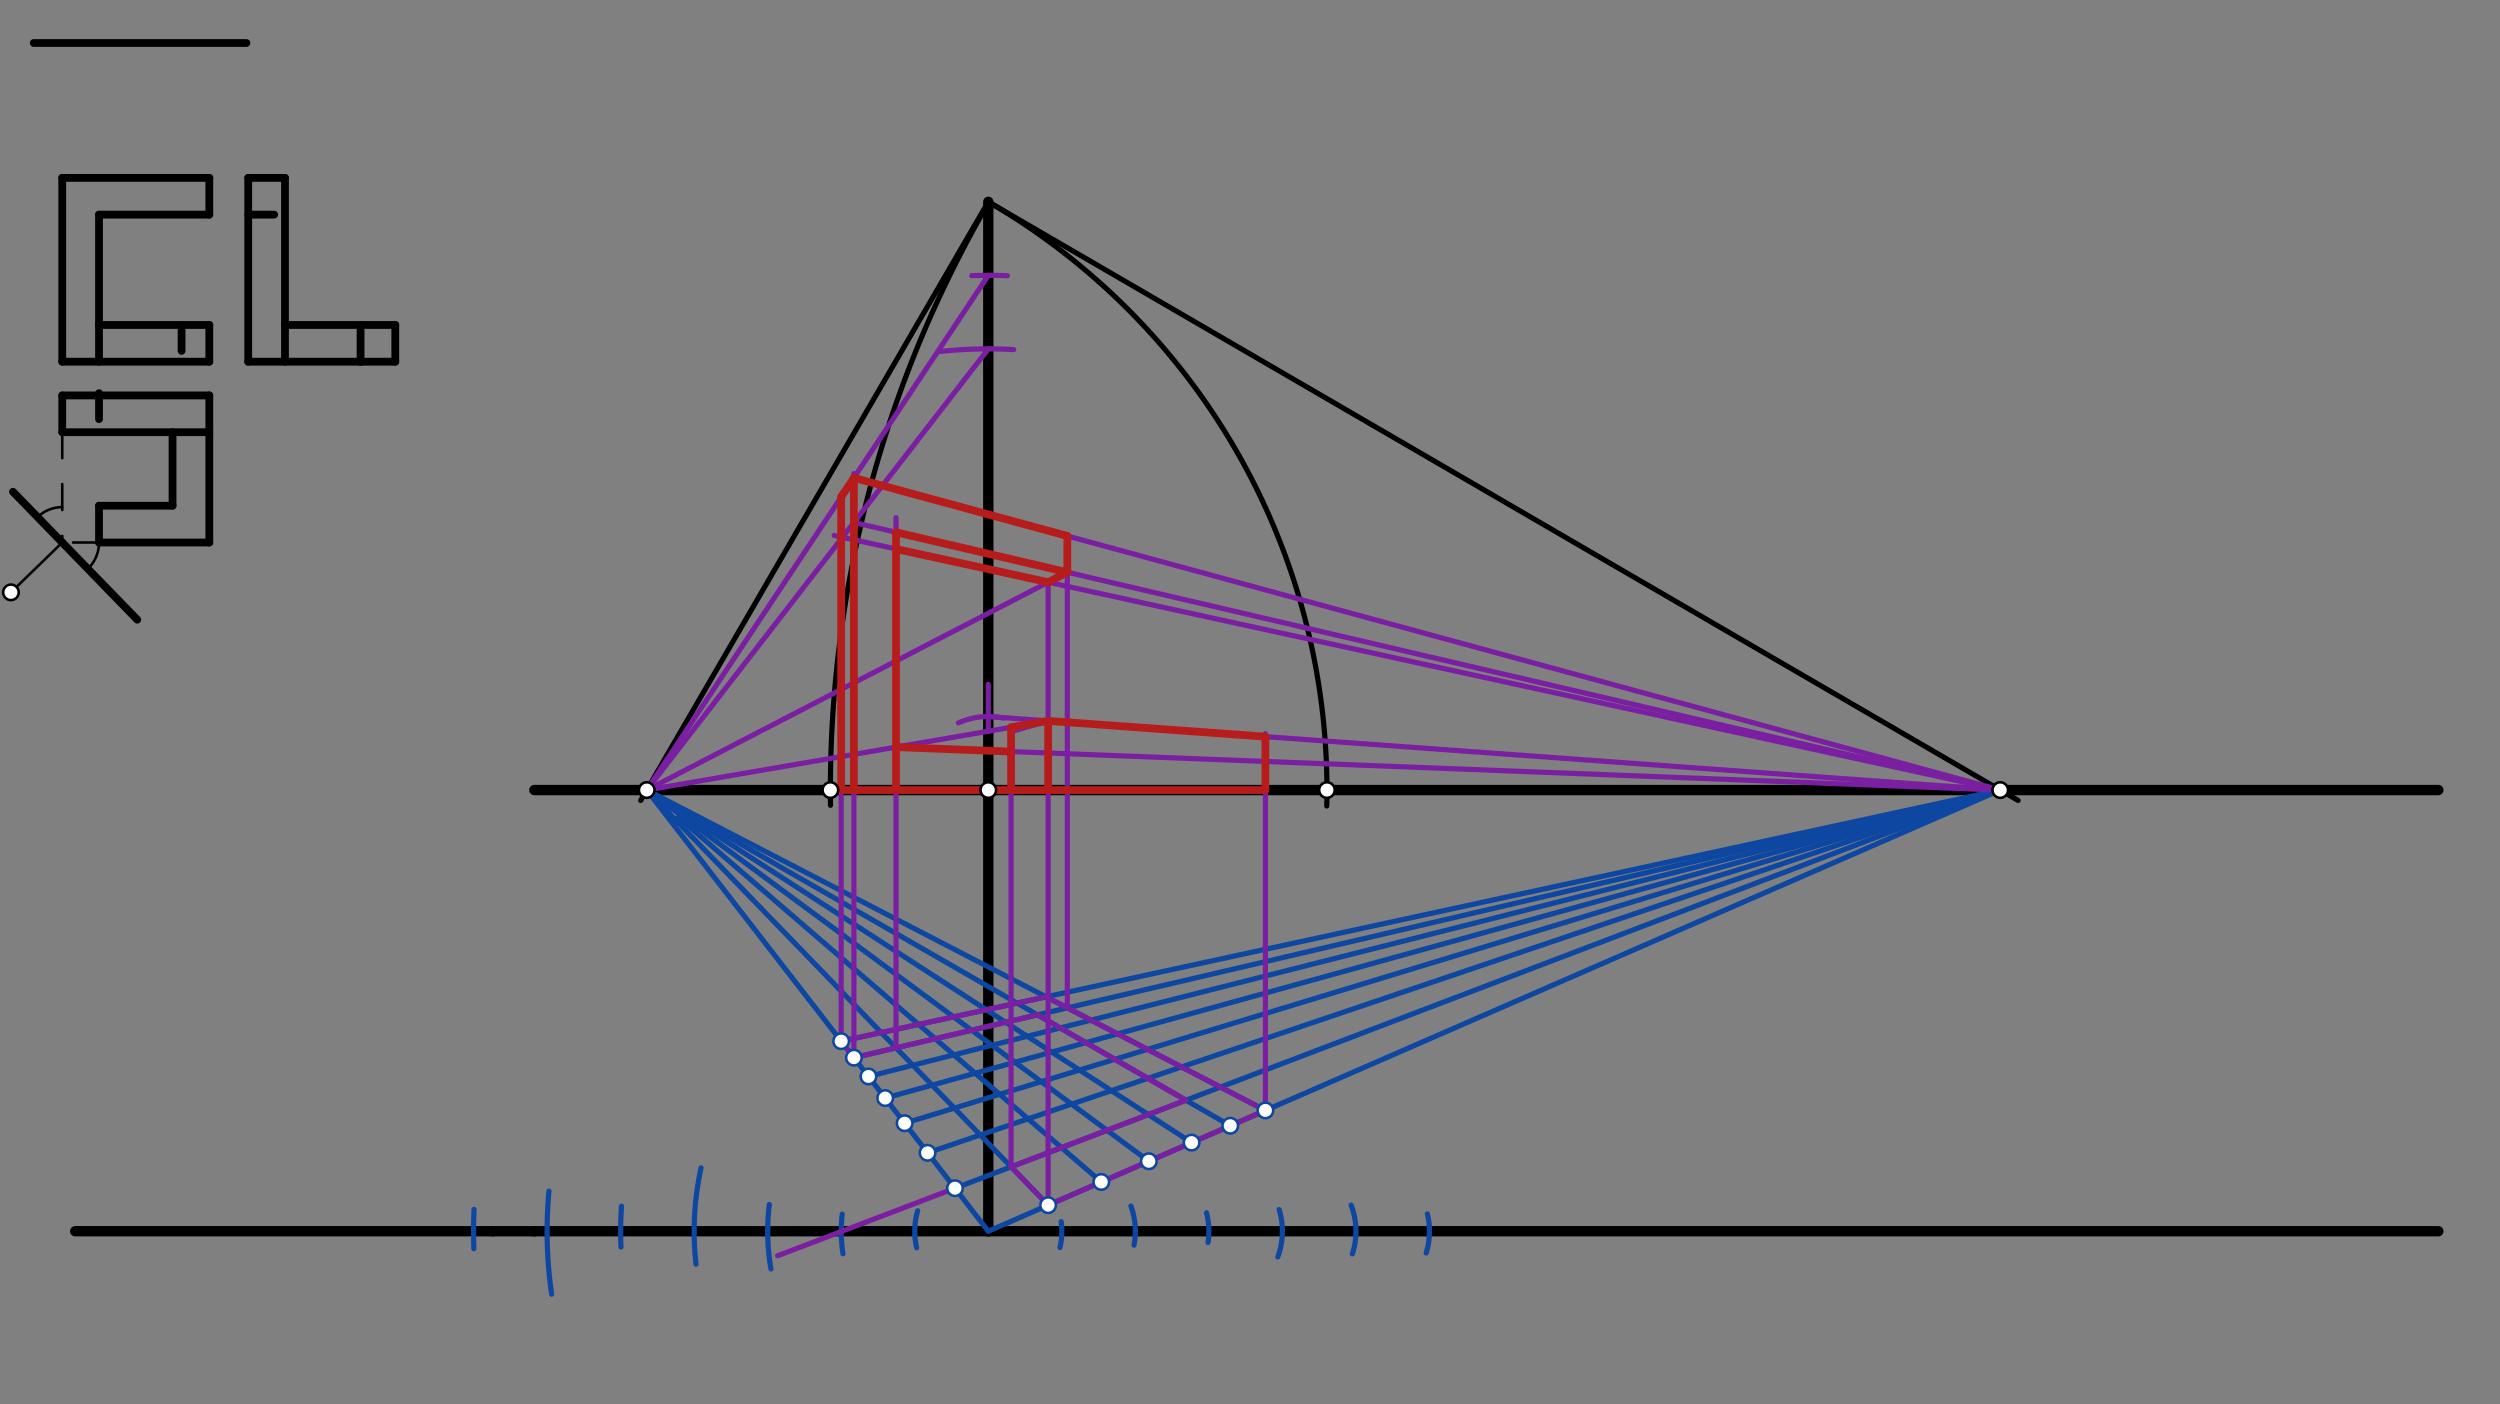<svg xmlns="http://www.w3.org/2000/svg" class="svg--816" height="100%" preserveAspectRatio="xMidYMid meet" viewBox="0 0 963.78 541.417" width="100%"><rect x="0" y="0" width="963.78" height="541.417" fill="#808080" stroke="none"/><defs><marker id="marker-arrow" markerHeight="16" markerUnits="userSpaceOnUse" markerWidth="24" orient="auto-start-reverse" refX="24" refY="4" viewBox="0 0 24 8"><path d="M 0 0 L 24 4 L 0 8 z" stroke="inherit"></path></marker></defs><g class="aux-layer--949"></g><g class="main-layer--75a"><g class="element--733"><line stroke="#000000" stroke-dasharray="none" stroke-linecap="round" stroke-width="3" x1="13" x2="95" y1="16.578" y2="16.578"></line></g><g class="element--733"><line stroke="#000000" stroke-dasharray="none" stroke-linecap="round" stroke-width="3" x1="24" x2="80.693" y1="68.578" y2="68.578"></line></g><g class="element--733"><line stroke="#000000" stroke-dasharray="none" stroke-linecap="round" stroke-width="3" x1="24" x2="24" y1="68.578" y2="139.444"></line></g><g class="element--733"><line stroke="#000000" stroke-dasharray="none" stroke-linecap="round" stroke-width="3" x1="24" x2="80.693" y1="139.444" y2="139.444"></line></g><g class="element--733"><line stroke="#000000" stroke-dasharray="none" stroke-linecap="round" stroke-width="3" x1="80.693" x2="80.693" y1="139.444" y2="125.271"></line></g><g class="element--733"><line stroke="#000000" stroke-dasharray="none" stroke-linecap="round" stroke-width="3" x1="80.693" x2="38.173" y1="125.271" y2="125.271"></line></g><g class="element--733"><line stroke="#000000" stroke-dasharray="none" stroke-linecap="round" stroke-width="3" x1="38.173" x2="38.173" y1="125.271" y2="82.751"></line></g><g class="element--733"><line stroke="#000000" stroke-dasharray="none" stroke-linecap="round" stroke-width="3" x1="38.173" x2="80.693" y1="82.751" y2="82.751"></line></g><g class="element--733"><line stroke="#000000" stroke-dasharray="none" stroke-linecap="round" stroke-width="3" x1="80.693" x2="80.693" y1="82.751" y2="68.578"></line></g><g class="element--733"><line stroke="#000000" stroke-dasharray="none" stroke-linecap="round" stroke-width="3" x1="38.173" x2="38.173" y1="125.271" y2="139.444"></line></g><g class="element--733"><line stroke="#000000" stroke-dasharray="10" stroke-linecap="round" stroke-width="3" x1="70" x2="70" y1="125.271" y2="139.444"></line></g><g class="element--733"><line stroke="#000000" stroke-dasharray="none" stroke-linecap="round" stroke-width="3" x1="24" x2="80.693" y1="152.444" y2="152.444"></line></g><g class="element--733"><line stroke="#000000" stroke-dasharray="none" stroke-linecap="round" stroke-width="3" x1="24" x2="24" y1="152.444" y2="166.617"></line></g><g class="element--733"><line stroke="#000000" stroke-dasharray="none" stroke-linecap="round" stroke-width="3" x1="24" x2="80.693" y1="166.617" y2="166.617"></line></g><g class="element--733"><line stroke="#000000" stroke-dasharray="10" stroke-linecap="round" stroke-width="3" x1="38.173" x2="38.173" y1="151.578" y2="166.617"></line></g><g class="element--733"><line stroke="#000000" stroke-dasharray="none" stroke-linecap="round" stroke-width="3" x1="80.693" x2="80.693" y1="152.444" y2="209.137"></line></g><g class="element--733"><line stroke="#000000" stroke-dasharray="none" stroke-linecap="round" stroke-width="3" x1="80.693" x2="38.173" y1="209.137" y2="209.137"></line></g><g class="element--733"><line stroke="#000000" stroke-dasharray="none" stroke-linecap="round" stroke-width="3" x1="38.173" x2="38.173" y1="209.137" y2="194.964"></line></g><g class="element--733"><line stroke="#000000" stroke-dasharray="none" stroke-linecap="round" stroke-width="3" x1="38.173" x2="66.52" y1="194.964" y2="194.964"></line></g><g class="element--733"><line stroke="#000000" stroke-dasharray="none" stroke-linecap="round" stroke-width="3" x1="66.52" x2="66.52" y1="194.964" y2="166.617"></line></g><g class="element--733"><line stroke="#000000" stroke-dasharray="10" stroke-linecap="round" stroke-width="1" x1="38.173" x2="24" y1="209.137" y2="209.137"></line></g><g class="element--733"><line stroke="#000000" stroke-dasharray="10" stroke-linecap="round" stroke-width="1" x1="24" x2="24" y1="166.617" y2="209.137"></line></g><g class="element--733"><line stroke="#000000" stroke-dasharray="none" stroke-linecap="round" stroke-width="3" x1="95.693" x2="95.693" y1="68.578" y2="139.444"></line></g><g class="element--733"><line stroke="#000000" stroke-dasharray="none" stroke-linecap="round" stroke-width="3" x1="95.693" x2="152.386" y1="139.444" y2="139.444"></line></g><g class="element--733"><line stroke="#000000" stroke-dasharray="none" stroke-linecap="round" stroke-width="3" x1="152.386" x2="152.386" y1="139.444" y2="125.271"></line></g><g class="element--733"><line stroke="#000000" stroke-dasharray="none" stroke-linecap="round" stroke-width="3" x1="152.386" x2="109.866" y1="125.271" y2="125.271"></line></g><g class="element--733"><line stroke="#000000" stroke-dasharray="none" stroke-linecap="round" stroke-width="3" x1="109.866" x2="109.866" y1="125.271" y2="68.578"></line></g><g class="element--733"><line stroke="#000000" stroke-dasharray="none" stroke-linecap="round" stroke-width="3" x1="95.693" x2="109.866" y1="68.578" y2="68.578"></line></g><g class="element--733"><line stroke="#000000" stroke-dasharray="none" stroke-linecap="round" stroke-width="3" x1="139" x2="139" y1="125.271" y2="139.578"></line></g><g class="element--733"><line stroke="#000000" stroke-dasharray="none" stroke-linecap="round" stroke-width="3" x1="109.866" x2="109.866" y1="125.271" y2="139.444"></line></g><g class="element--733"><line stroke="#000000" stroke-dasharray="10" stroke-linecap="round" stroke-width="3" x1="95.693" x2="109.866" y1="82.751" y2="82.751"></line></g><g class="element--733"><line stroke="#000000" stroke-dasharray="none" stroke-linecap="round" stroke-width="3" x1="24" x2="5" y1="209.137" y2="189.578"></line></g><g class="element--733"><line stroke="#000000" stroke-dasharray="none" stroke-linecap="round" stroke-width="3" x1="24" x2="52.908" y1="209.137" y2="238.896"></line></g><g class="element--733"><path d="M 14.5 199.358 A 13.634 13.634 0 0 1 24 195.503" fill="none" stroke="#000000" stroke-dasharray="none" stroke-linecap="round" stroke-width="1"></path></g><g class="element--733"><path d="M 38.173 209.137 A 14.173 14.173 0 0 1 33.876 219.303" fill="none" stroke="#000000" stroke-dasharray="none" stroke-linecap="round" stroke-width="1"></path></g><g class="element--733"><line stroke="#000000" stroke-dasharray="none" stroke-linecap="round" stroke-width="1" x1="24" x2="4.214" y1="209.137" y2="228.357"></line></g><g class="element--733"><line stroke="#000000" stroke-dasharray="none" stroke-linecap="round" stroke-width="4" x1="206" x2="940" y1="304.578" y2="304.578"></line></g><g class="element--733"><line stroke="#000000" stroke-dasharray="none" stroke-linecap="round" stroke-width="4" x1="381" x2="381" y1="304.578" y2="474.657"></line></g><g class="element--733"><line stroke="#000000" stroke-dasharray="none" stroke-linecap="round" stroke-width="4" x1="381" x2="206" y1="474.657" y2="474.657"></line></g><g class="element--733"><line stroke="#000000" stroke-dasharray="none" stroke-linecap="round" stroke-width="4" x1="381" x2="940" y1="474.657" y2="474.657"></line></g><g class="element--733"><line stroke="#000000" stroke-dasharray="none" stroke-linecap="round" stroke-width="4" x1="190" x2="29" y1="474.657" y2="474.657"></line></g><g class="element--733"><line stroke="#000000" stroke-dasharray="none" stroke-linecap="round" stroke-width="4" x1="190" x2="206" y1="474.657" y2="474.657"></line></g><g class="element--733"><line stroke="#000000" stroke-dasharray="none" stroke-linecap="round" stroke-width="4" x1="381" x2="381" y1="304.578" y2="77.806"></line></g><g class="element--733"><line stroke="#000000" stroke-dasharray="none" stroke-linecap="round" stroke-width="2" x1="247" x2="381" y1="308.578" y2="77.806"></line></g><g class="element--733"><line stroke="#000000" stroke-dasharray="none" stroke-linecap="round" stroke-width="2" x1="778" x2="381" y1="308.578" y2="77.806"></line></g><g class="element--733"><path d="M 381 77.806 A 262.229 262.229 0 0 1 511.481 310.702" fill="none" stroke="#000000" stroke-dasharray="none" stroke-linecap="round" stroke-width="2"></path></g><g class="element--733"><path d="M 381.213 77.93 A 450.994 450.994 0 0 0 320.163 310.433" fill="none" stroke="#000000" stroke-dasharray="none" stroke-linecap="round" stroke-width="2"></path></g><g class="element--733"><line stroke="#0D47A1" stroke-dasharray="none" stroke-linecap="round" stroke-width="2" x1="249.323" x2="381" y1="304.578" y2="474.657"></line></g><g class="element--733"><line stroke="#0D47A1" stroke-dasharray="none" stroke-linecap="round" stroke-width="2" x1="381" x2="771.119" y1="474.657" y2="304.578"></line></g><g class="element--733"><path d="M 409.102 470.943 A 28.346 28.346 0 0 1 408.64 480.946" fill="none" stroke="#0D47A1" stroke-dasharray="none" stroke-linecap="round" stroke-width="2"></path></g><g class="element--733"><path d="M 435.979 464.95 A 28.346 28.346 0 0 1 437.178 480.033" fill="none" stroke="#0D47A1" stroke-dasharray="none" stroke-linecap="round" stroke-width="2"></path></g><g class="element--733"><path d="M 465.132 467.544 A 28.346 28.346 0 0 1 465.707 478.987" fill="none" stroke="#0D47A1" stroke-dasharray="none" stroke-linecap="round" stroke-width="2"></path></g><g class="element--733"><path d="M 493.128 466.306 A 28.346 28.346 0 0 1 492.598 484.563" fill="none" stroke="#0D47A1" stroke-dasharray="none" stroke-linecap="round" stroke-width="2"></path></g><g class="element--733"><path d="M 520.881 464.581 A 28.346 28.346 0 0 1 521.352 483.396" fill="none" stroke="#0D47A1" stroke-dasharray="none" stroke-linecap="round" stroke-width="2"></path></g><g class="element--733"><path d="M 550.278 467.968 A 28.346 28.346 0 0 1 549.81 483.042" fill="none" stroke="#0D47A1" stroke-dasharray="none" stroke-linecap="round" stroke-width="2"></path></g><g class="element--733"><line stroke="#0D47A1" stroke-dasharray="none" stroke-linecap="round" stroke-width="2" x1="404.07" x2="249.323" y1="464.599" y2="304.578"></line></g><g class="element--733"><line stroke="#0D47A1" stroke-dasharray="none" stroke-linecap="round" stroke-width="2" x1="261.478" x2="424.564" y1="315.058" y2="455.664"></line></g><g class="element--733"><line stroke="#0D47A1" stroke-dasharray="none" stroke-linecap="round" stroke-width="2" x1="442.891" x2="249.323" y1="447.675" y2="304.578"></line></g><g class="element--733"><line stroke="#0D47A1" stroke-dasharray="none" stroke-linecap="round" stroke-width="2" x1="249.323" x2="459.376" y1="304.578" y2="440.487"></line></g><g class="element--733"><line stroke="#0D47A1" stroke-dasharray="none" stroke-linecap="round" stroke-width="2" x1="474.285" x2="249.323" y1="433.988" y2="304.578"></line></g><g class="element--733"><line stroke="#0D47A1" stroke-dasharray="none" stroke-linecap="round" stroke-width="2" x1="249.323" x2="487.833" y1="304.578" y2="428.081"></line></g><g class="element--733"><path d="M 353.775 466.762 A 28.346 28.346 0 0 0 353.379 481.03" fill="none" stroke="#0D47A1" stroke-dasharray="none" stroke-linecap="round" stroke-width="2"></path></g><g class="element--733"><path d="M 324.692 468.064 A 56.693 56.693 0 0 0 324.976 483.342" fill="none" stroke="#0D47A1" stroke-dasharray="none" stroke-linecap="round" stroke-width="2"></path></g><g class="element--733"><path d="M 296.587 464.358 A 85.039 85.039 0 0 0 297.212 489.194" fill="none" stroke="#0D47A1" stroke-dasharray="none" stroke-linecap="round" stroke-width="2"></path></g><g class="element--733"><path d="M 270.268 450.267 A 113.386 113.386 0 0 0 268.325 487.329" fill="none" stroke="#0D47A1" stroke-dasharray="none" stroke-linecap="round" stroke-width="2"></path></g><g class="element--733"><path d="M 239.595 465.027 A 141.732 141.732 0 0 0 239.398 480.733" fill="none" stroke="#0D47A1" stroke-dasharray="none" stroke-linecap="round" stroke-width="2"></path></g><g class="element--733"><path d="M 211.628 459.173 A 170.079 170.079 0 0 0 212.663 498.934" fill="none" stroke="#0D47A1" stroke-dasharray="none" stroke-linecap="round" stroke-width="2"></path></g><g class="element--733"><path d="M 182.753 466.246 A 198.425 198.425 0 0 0 182.689 481.385" fill="none" stroke="#0D47A1" stroke-dasharray="none" stroke-linecap="round" stroke-width="2"></path></g><g class="element--733"><line stroke="#0D47A1" stroke-dasharray="none" stroke-linecap="round" stroke-width="2" x1="324.28" x2="771.119" y1="401.396" y2="304.578"></line></g><g class="element--733"><line stroke="#0D47A1" stroke-dasharray="none" stroke-linecap="round" stroke-width="2" x1="771.119" x2="329.195" y1="304.578" y2="407.744"></line></g><g class="element--733"><line stroke="#0D47A1" stroke-dasharray="none" stroke-linecap="round" stroke-width="2" x1="334.8" x2="771.119" y1="414.984" y2="304.578"></line></g><g class="element--733"><line stroke="#0D47A1" stroke-dasharray="none" stroke-linecap="round" stroke-width="2" x1="771.119" x2="341.251" y1="304.578" y2="423.316"></line></g><g class="element--733"><line stroke="#0D47A1" stroke-dasharray="none" stroke-linecap="round" stroke-width="2" x1="348.755" x2="771.119" y1="433.008" y2="304.578"></line></g><g class="element--733"><line stroke="#0D47A1" stroke-dasharray="none" stroke-linecap="round" stroke-width="2" x1="771.119" x2="357.593" y1="304.578" y2="444.423"></line></g><g class="element--733"><line stroke="#0D47A1" stroke-dasharray="none" stroke-linecap="round" stroke-width="2" x1="368.155" x2="771.119" y1="458.065" y2="304.578"></line></g><g class="element--733"><line stroke="#7B1FA2" stroke-dasharray="none" stroke-linecap="round" stroke-width="2" x1="324.28" x2="403.253" y1="401.396" y2="384.285"></line></g><g class="element--733"><line stroke="#7B1FA2" stroke-dasharray="none" stroke-linecap="round" stroke-width="2" x1="403.253" x2="487.833" y1="384.285" y2="428.081"></line></g><g class="element--733"><line stroke="#7B1FA2" stroke-dasharray="none" stroke-linecap="round" stroke-width="2" x1="487.833" x2="404.07" y1="428.081" y2="464.599"></line></g><g class="element--733"><line stroke="#7B1FA2" stroke-dasharray="none" stroke-linecap="round" stroke-width="2" x1="404.07" x2="389.784" y1="464.599" y2="449.826"></line></g><g class="element--733"><line stroke="#7B1FA2" stroke-dasharray="none" stroke-linecap="round" stroke-width="2" x1="389.784" x2="457.188" y1="449.826" y2="424.153"></line></g><g class="element--733"><line stroke="#7B1FA2" stroke-dasharray="none" stroke-linecap="round" stroke-width="2" x1="453.316" x2="399.918" y1="421.925" y2="391.208"></line></g><g class="element--733"><line stroke="#7B1FA2" stroke-dasharray="none" stroke-linecap="round" stroke-width="2" x1="457.188" x2="442.506" y1="424.153" y2="415.707"></line></g><g class="element--733"><line stroke="#7B1FA2" stroke-dasharray="none" stroke-linecap="round" stroke-width="2" x1="324.28" x2="329.195" y1="401.396" y2="407.744"></line></g><g class="element--733"><line stroke="#7B1FA2" stroke-dasharray="none" stroke-linecap="round" stroke-width="2" x1="329.195" x2="399.95" y1="407.744" y2="391.227"></line></g><g class="element--733"><path d="M 369.48 278.678 A 28.346 28.346 0 0 1 386.823 276.836" fill="none" stroke="#7B1FA2" stroke-dasharray="none" stroke-linecap="round" stroke-width="2"></path></g><g class="element--733"><line stroke="#7B1FA2" stroke-dasharray="none" stroke-linecap="round" stroke-width="2" x1="381" x2="771.119" y1="276.232" y2="304.578"></line></g><g class="element--733"><line stroke="#7B1FA2" stroke-dasharray="none" stroke-linecap="round" stroke-width="2" x1="404.07" x2="404.07" y1="464.599" y2="277.91"></line></g><g class="element--733"><line stroke="#7B1FA2" stroke-dasharray="none" stroke-linecap="round" stroke-width="2" x1="487.833" x2="487.833" y1="428.081" y2="282.844"></line></g><g class="element--733"><line stroke="#7B1FA2" stroke-dasharray="none" stroke-linecap="round" stroke-width="2" x1="389.784" x2="389.784" y1="449.826" y2="287.844"></line></g><g class="element--733"><line stroke="#7B1FA2" stroke-dasharray="none" stroke-linecap="round" stroke-width="2" x1="381" x2="381" y1="281.886" y2="263.844"></line></g><g class="element--733"><line stroke="#7B1FA2" stroke-dasharray="none" stroke-linecap="round" stroke-width="2" x1="389.784" x2="389.784" y1="304.578" y2="281.886"></line></g><g class="element--733"><line stroke="#7B1FA2" stroke-dasharray="none" stroke-linecap="round" stroke-width="2" x1="404.07" x2="390.5" y1="277.91" y2="281.844"></line></g><g class="element--733"><line stroke="#7B1FA2" stroke-dasharray="none" stroke-linecap="round" stroke-width="2" x1="368.155" x2="299.77" y1="458.065" y2="484.112"></line></g><g class="element--733"><path d="M 374.637 106.255 A 198.425 198.425 0 0 1 388.344 106.289" fill="none" stroke="#7B1FA2" stroke-dasharray="none" stroke-linecap="round" stroke-width="2"></path></g><g class="element--733"><line stroke="#7B1FA2" stroke-dasharray="none" stroke-linecap="round" stroke-width="2" x1="249.323" x2="381" y1="304.578" y2="106.153"></line></g><g class="element--733"><line stroke="#7B1FA2" stroke-dasharray="none" stroke-linecap="round" stroke-width="2" x1="324.28" x2="324.28" y1="401.396" y2="190.578"></line></g><g class="element--733"><line stroke="#7B1FA2" stroke-dasharray="none" stroke-linecap="round" stroke-width="2" x1="329.195" x2="329.195" y1="407.744" y2="182.578"></line></g><g class="element--733"><line stroke="#7B1FA2" stroke-dasharray="none" stroke-linecap="round" stroke-width="2" x1="329.195" x2="771.119" y1="184.217" y2="304.578"></line></g><g class="element--733"><path d="M 362.597 135.498 A 170.079 170.079 0 0 1 390.796 134.782" fill="none" stroke="#7B1FA2" stroke-dasharray="none" stroke-linecap="round" stroke-width="2"></path></g><g class="element--733"><line stroke="#7B1FA2" stroke-dasharray="none" stroke-linecap="round" stroke-width="2" x1="381" x2="249.323" y1="134.499" y2="304.578"></line></g><g class="element--733"><line stroke="#7B1FA2" stroke-dasharray="none" stroke-linecap="round" stroke-width="2" x1="329.195" x2="771.119" y1="201.412" y2="304.578"></line></g><g class="element--733"><line stroke="#7B1FA2" stroke-dasharray="none" stroke-linecap="round" stroke-width="2" x1="411.467" x2="411.467" y1="388.538" y2="206.578"></line></g><g class="element--733"><line stroke="#7B1FA2" stroke-dasharray="none" stroke-linecap="round" stroke-width="2" x1="345.425" x2="345.425" y1="403.956" y2="199.578"></line></g><g class="element--733"><line stroke="#7B1FA2" stroke-dasharray="none" stroke-linecap="round" stroke-width="2" x1="249.323" x2="404.07" y1="304.578" y2="277.91"></line></g><g class="element--733"><line stroke="#7B1FA2" stroke-dasharray="none" stroke-linecap="round" stroke-width="2" x1="345.425" x2="771.119" y1="288.017" y2="304.578"></line></g><g class="element--733"><line stroke="#7B1FA2" stroke-dasharray="none" stroke-linecap="round" stroke-width="2" x1="411.467" x2="249.323" y1="220.618" y2="304.578"></line></g><g class="element--733"><line stroke="#7B1FA2" stroke-dasharray="none" stroke-linecap="round" stroke-width="2" x1="404.07" x2="404.07" y1="277.91" y2="223.792"></line></g><g class="element--733"><line stroke="#7B1FA2" stroke-dasharray="none" stroke-linecap="round" stroke-width="2" x1="771.119" x2="404.07" y1="304.578" y2="224.448"></line></g><g class="element--733"><line stroke="#7B1FA2" stroke-dasharray="none" stroke-linecap="round" stroke-width="2" x1="404.07" x2="321.559" y1="224.448" y2="206.435"></line></g><g class="element--733"><line stroke="#B71C1C" stroke-dasharray="none" stroke-linecap="round" stroke-width="3" x1="324.28" x2="324.28" y1="191.624" y2="304.578"></line></g><g class="element--733"><line stroke="#B71C1C" stroke-dasharray="none" stroke-linecap="round" stroke-width="3" x1="324.28" x2="487.833" y1="304.578" y2="304.578"></line></g><g class="element--733"><line stroke="#B71C1C" stroke-dasharray="none" stroke-linecap="round" stroke-width="3" x1="487.833" x2="487.833" y1="304.578" y2="283.994"></line></g><g class="element--733"><line stroke="#B71C1C" stroke-dasharray="none" stroke-linecap="round" stroke-width="3" x1="487.833" x2="404.07" y1="283.994" y2="277.91"></line></g><g class="element--733"><line stroke="#B71C1C" stroke-dasharray="none" stroke-linecap="round" stroke-width="3" x1="324.28" x2="329.195" y1="191.624" y2="184.217"></line></g><g class="element--733"><line stroke="#B71C1C" stroke-dasharray="none" stroke-linecap="round" stroke-width="3" x1="411.467" x2="329.195" y1="206.625" y2="184.217"></line></g><g class="element--733"><line stroke="#B71C1C" stroke-dasharray="none" stroke-linecap="round" stroke-width="3" x1="411.467" x2="411.467" y1="206.625" y2="220.618"></line></g><g class="element--733"><line stroke="#B71C1C" stroke-dasharray="none" stroke-linecap="round" stroke-width="3" x1="411.467" x2="404.07" y1="220.618" y2="224.448"></line></g><g class="element--733"><line stroke="#B71C1C" stroke-dasharray="none" stroke-linecap="round" stroke-width="3" x1="329.195" x2="329.195" y1="184.217" y2="304.578"></line></g><g class="element--733"><line stroke="#B71C1C" stroke-dasharray="none" stroke-linecap="round" stroke-width="3" x1="345.425" x2="345.425" y1="205.201" y2="304.578"></line></g><g class="element--733"><line stroke="#B71C1C" stroke-dasharray="none" stroke-linecap="round" stroke-width="3" x1="345.425" x2="404.07" y1="211.645" y2="224.448"></line></g><g class="element--733"><line stroke="#B71C1C" stroke-dasharray="none" stroke-linecap="round" stroke-width="3" x1="345.425" x2="411.467" y1="205.201" y2="220.618"></line></g><g class="element--733"><line stroke="#B71C1C" stroke-dasharray="none" stroke-linecap="round" stroke-width="3" x1="389.784" x2="389.784" y1="304.578" y2="280.458"></line></g><g class="element--733"><line stroke="#B71C1C" stroke-dasharray="none" stroke-linecap="round" stroke-width="3" x1="404.07" x2="389.761" y1="277.91" y2="280.376"></line></g><g class="element--733"><line stroke="#B71C1C" stroke-dasharray="none" stroke-linecap="round" stroke-width="3" x1="404.07" x2="404.07" y1="277.91" y2="304.578"></line></g><g class="element--733"><line stroke="#B71C1C" stroke-dasharray="none" stroke-linecap="round" stroke-width="3" x1="345.425" x2="389.784" y1="288.017" y2="289.742"></line></g><g class="element--733"><circle cx="4.214" cy="228.357" r="3" stroke="#000000" stroke-width="1" fill="#ffffff"></circle>}</g><g class="element--733"><circle cx="381" cy="304.578" r="3" stroke="#000000" stroke-width="1" fill="#ffffff"></circle>}</g><g class="element--733"><circle cx="249.323" cy="304.578" r="3" stroke="#000000" stroke-width="1" fill="#ffffff"></circle>}</g><g class="element--733"><circle cx="771.119" cy="304.578" r="3" stroke="#000000" stroke-width="1" fill="#ffffff"></circle>}</g><g class="element--733"><circle cx="511.552" cy="304.578" r="3" stroke="#000000" stroke-width="1" fill="#ffffff"></circle>}</g><g class="element--733"><circle cx="320.125" cy="304.578" r="3" stroke="#000000" stroke-width="1" fill="#ffffff"></circle>}</g><g class="element--733"><circle cx="404.07" cy="464.599" r="3" stroke="#0D47A1" stroke-width="1" fill="#ffffff"></circle>}</g><g class="element--733"><circle cx="424.564" cy="455.664" r="3" stroke="#0D47A1" stroke-width="1" fill="#ffffff"></circle>}</g><g class="element--733"><circle cx="442.891" cy="447.675" r="3" stroke="#0D47A1" stroke-width="1" fill="#ffffff"></circle>}</g><g class="element--733"><circle cx="459.376" cy="440.487" r="3" stroke="#0D47A1" stroke-width="1" fill="#ffffff"></circle>}</g><g class="element--733"><circle cx="474.285" cy="433.988" r="3" stroke="#0D47A1" stroke-width="1" fill="#ffffff"></circle>}</g><g class="element--733"><circle cx="487.833" cy="428.081" r="3" stroke="#0D47A1" stroke-width="1" fill="#ffffff"></circle>}</g><g class="element--733"><circle cx="324.28" cy="401.396" r="3" stroke="#0D47A1" stroke-width="1" fill="#ffffff"></circle>}</g><g class="element--733"><circle cx="329.195" cy="407.744" r="3" stroke="#0D47A1" stroke-width="1" fill="#ffffff"></circle>}</g><g class="element--733"><circle cx="341.251" cy="423.316" r="3" stroke="#0D47A1" stroke-width="1" fill="#ffffff"></circle>}</g><g class="element--733"><circle cx="348.755" cy="433.008" r="3" stroke="#0D47A1" stroke-width="1" fill="#ffffff"></circle>}</g><g class="element--733"><circle cx="357.593" cy="444.423" r="3" stroke="#0D47A1" stroke-width="1" fill="#ffffff"></circle>}</g><g class="element--733"><circle cx="368.155" cy="458.065" r="3" stroke="#0D47A1" stroke-width="1" fill="#ffffff"></circle>}</g><g class="element--733"><circle cx="334.8" cy="414.984" r="3" stroke="#0D47A1" stroke-width="1" fill="#ffffff"></circle>}</g></g><g class="snaps-layer--ac6"></g><g class="temp-layer--52d"></g></svg>